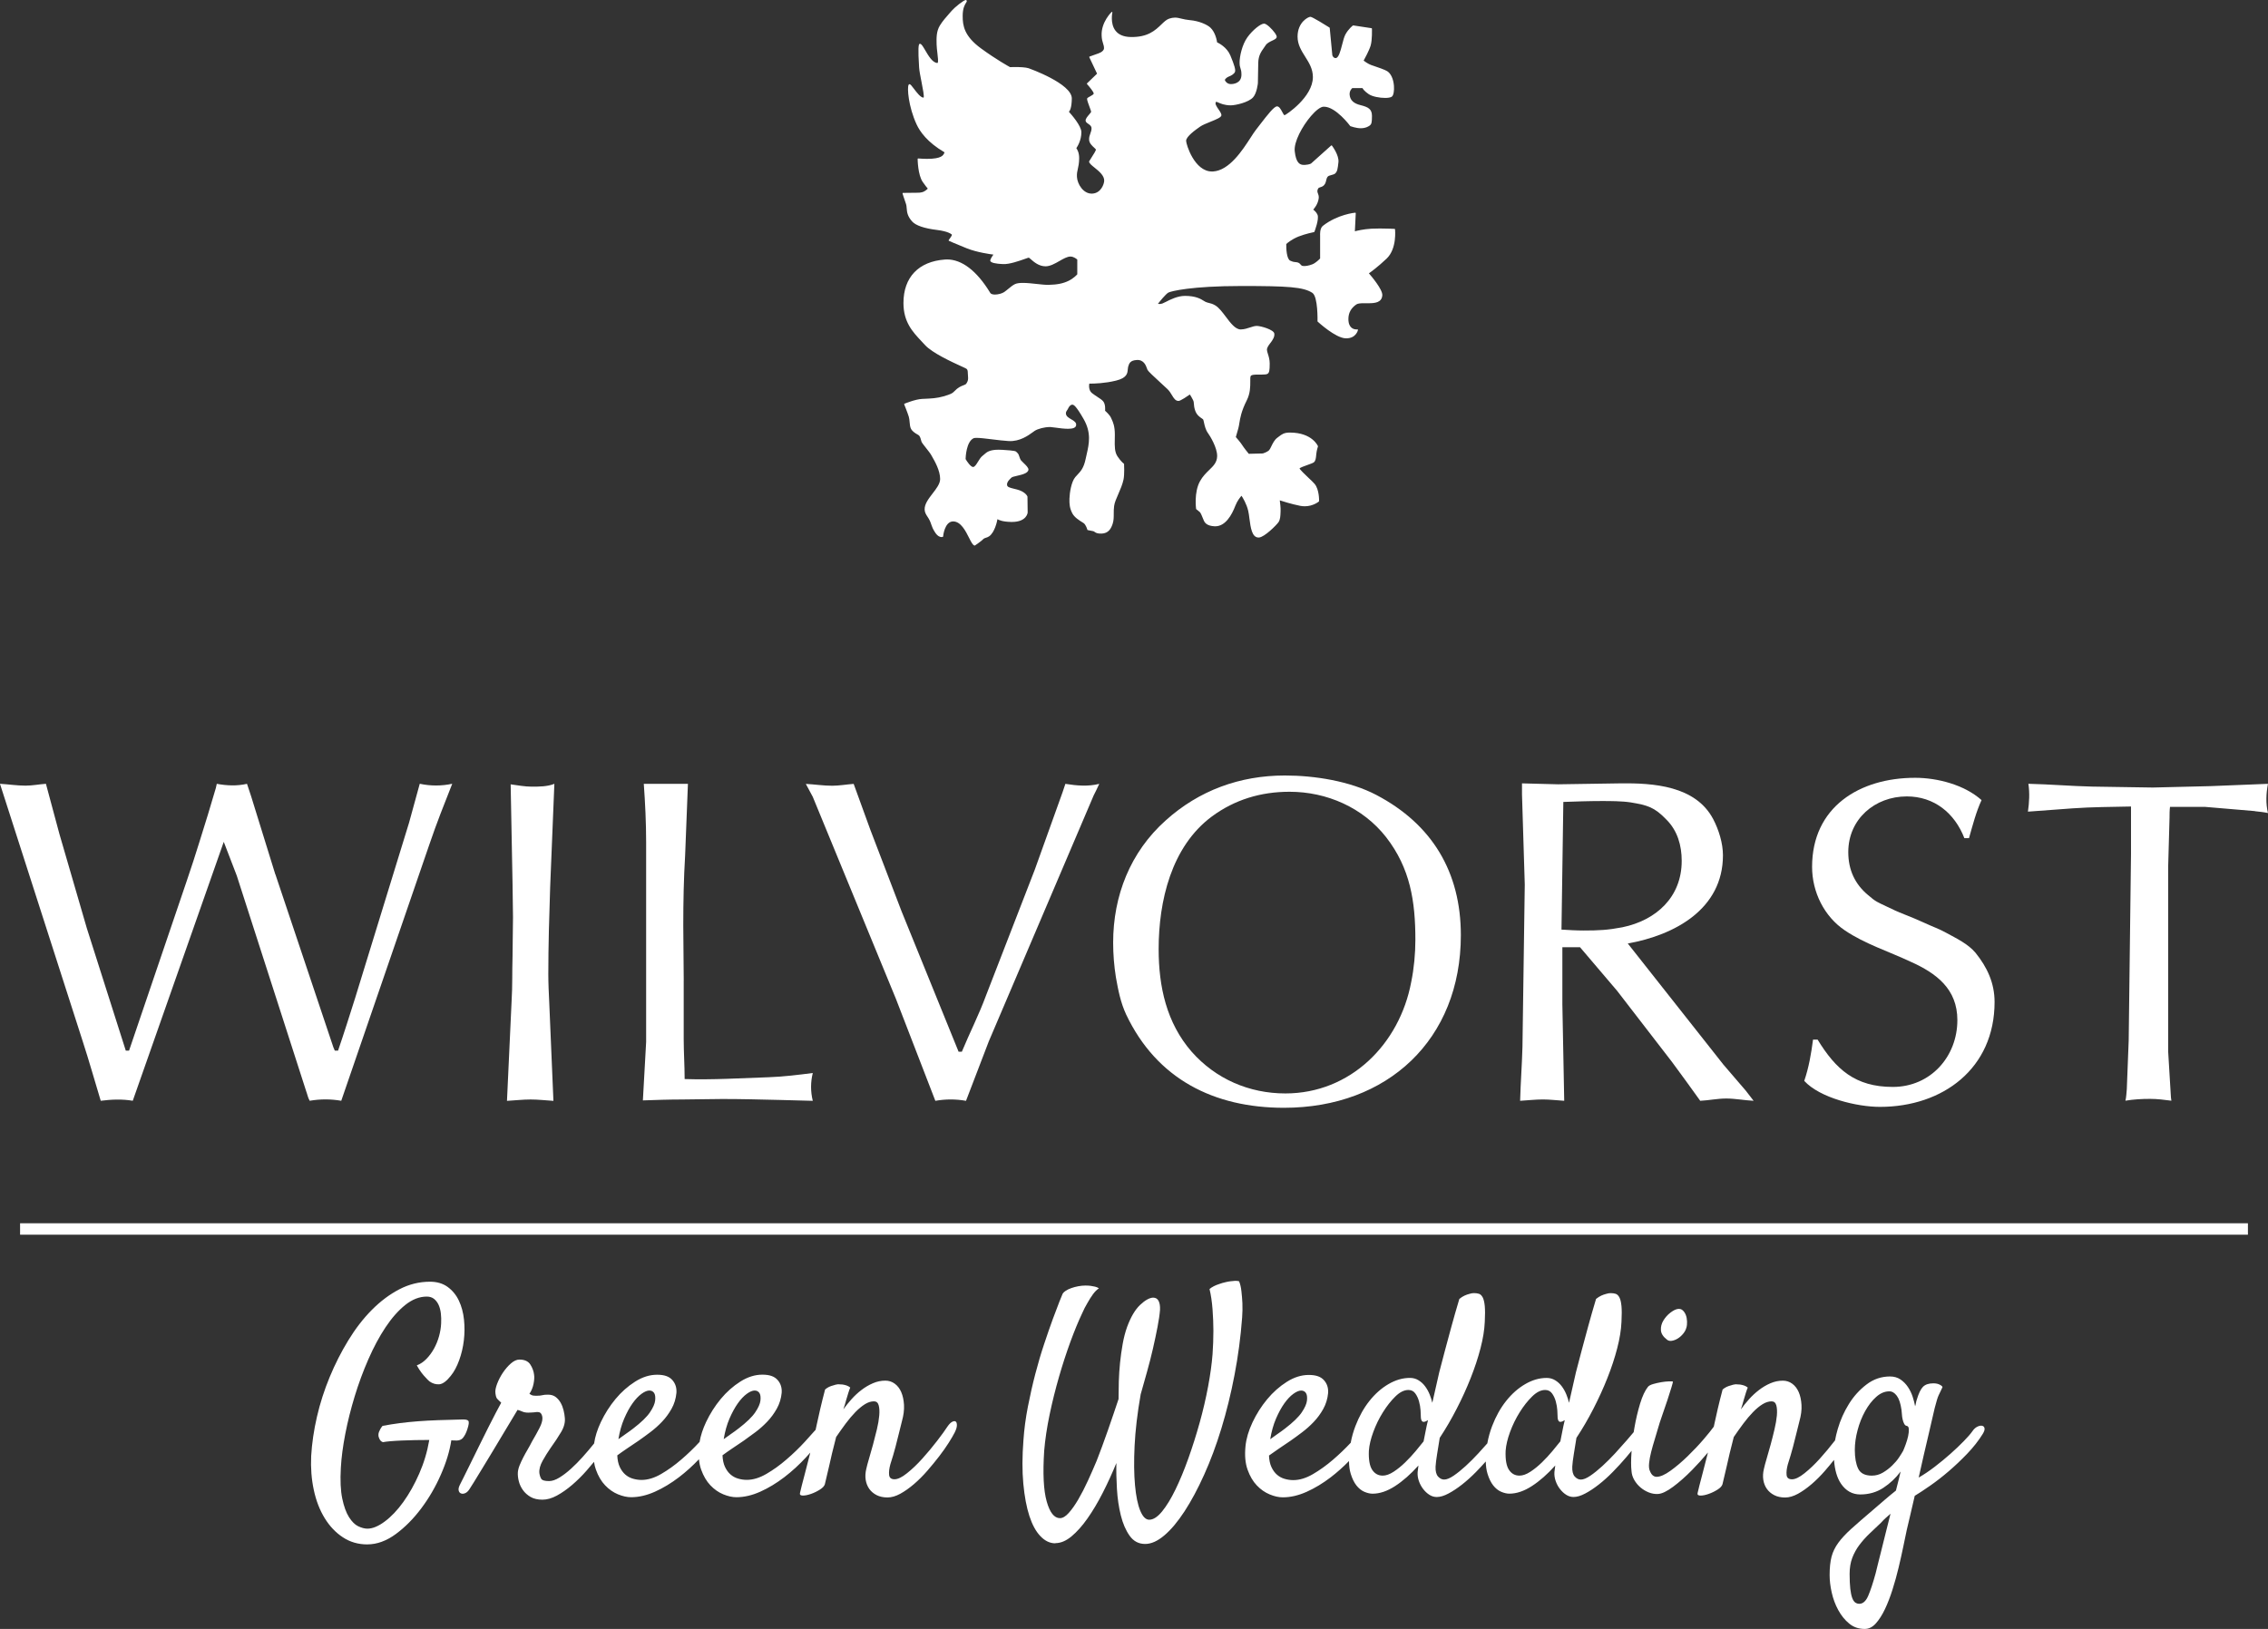 <?xml version="1.0" encoding="UTF-8"?>
<svg id="Ebene_2" data-name="Ebene 2" xmlns="http://www.w3.org/2000/svg" viewBox="0 0 696.85 500.59">
  <rect x="0" y="0" width="696.85" height="500.59" fill="#333333" stroke="none"/>
  <defs>
    <style>
      .cls-1 {
        fill: #fff;
      }
    </style>
  </defs>
  <g id="Ebene_1-2" data-name="Ebene 1">
    <g>
      <path class="cls-1" d="M84.59,268.7l-7.42-23.96c-.43-1.29-.86-2.57-1.28-3.86-3.14.71-6.14.57-9.28,0l-.29,1.29c-1.57,5.42-3.28,10.97-4.99,16.39-1.28,4.14-2.57,8.12-3.99,12.27l-17.69,52.05h-1l-11.98-37.65-8.42-28.96c-1.43-5.13-2.71-10.27-4.14-15.4-2.14.15-4.13.57-6.28.57-2.57,0-5.27-.42-7.84-.57l25.39,79.03c2,6.13,3.71,12.25,5.57,18.38,3.28-.41,6.56-.56,9.84,0l27.96-79.57,4,10.4,21.26,66.04c.43,1.14.57,2.14,1.14,3.13,3.28-.56,6.42-.56,9.7,0l27.11-78.87c2.13-6.28,4.56-12.42,6.99-18.55-3.28.71-6.7.71-9.98,0l-3.29,11.98-16.54,53.79c-1.71,5.41-3.42,10.83-5.27,16.24h-1l-.43-.99-17.83-53.2Z"/>
      <path class="cls-1" d="M170.31,240.89c-2.14.86-4.7.86-6.99.86-1.99,0-4.42-.43-6.42-.71l.58,30.52c0,3.43.14,6.85.14,10.27,0,3.99-.14,8.14-.14,12.13-.15,4.56,0,9.12-.29,13.69l-1.42,30.66c2.42-.13,4.85-.42,7.28-.42,2.28,0,4.7.28,6.99.42l-1.29-30.36c-.14-2.86-.28-5.72-.28-8.57,0-8.98.28-17.97.57-26.82l1.29-31.66Z"/>
      <path class="cls-1" d="M210.08,301.36c0-5.55-.14-11.27-.14-16.98,0-7.26.14-14.4.57-21.53l.86-21.96h-13.56c.43,5.99.72,11.98.72,17.97v61.34l-1,17.97c3.99-.14,7.98-.28,11.98-.28s8.27-.15,12.41-.15c5.85,0,11.7.15,17.55.29l10.26.27c-.7-2.85-.7-5.7,0-8.55-4.56.58-8.98,1.14-13.55,1.3-8.55.28-17.12.84-25.82.56,0-4.13-.29-8.27-.29-12.4v-17.84Z"/>
      <path class="cls-1" d="M287.39,338.3c3.14-.56,6.28-.56,9.42,0l6.99-18.25,32.23-75.6c.58-1.13,1.14-2.27,1.72-3.56-3.43.86-6.85.57-10.41,0l-.86,2.57-8.55,23.83-14.98,38.66c-2.14,5.84-5,11.41-7.42,17.26h-1l-17.55-43.22-9.56-24.97c-1.71-4.71-3.42-9.41-5.13-14.12-2.14.15-4.43.57-6.57.57-2.71,0-5.42-.42-8.13-.57l2.14,3.99,25.54,62.06,12.12,31.36Z"/>
      <path class="cls-1" d="M557.06,319.48c-.56,4.28-1.28,8.56-2.7,12.69,4.84,5.28,16.26,7.99,23.25,7.99,19.39,0,35.23-11.84,35.23-32.22,0-5.86-2.28-10.7-5.85-15.13-2.28-2.72-5.85-4.42-8.98-6.13-2.01-1.14-4.42-1.99-6.57-3-2.14-1-4.27-1.85-6.41-2.71-1.86-.71-3.71-1.58-5.43-2.42-2.72-1.3-3.28-1.43-5.57-3.43-4.13-3.41-6.14-7.84-6.14-13.26,0-10.13,8.15-17.11,17.98-17.11,8.42,0,14.7,5.12,17.69,12.83h1.42c1.14-3.99,2.15-7.99,3.86-11.7-5.28-4.71-13.56-6.85-20.41-6.85-17.1,0-31.66,8.98-31.66,27.38,0,7.72,3.72,15.27,10.12,19.55,6.14,4.13,13.41,6.42,20.11,9.57,7.99,3.56,14.41,8.41,14.41,17.96,0,11.27-8.28,20.54-19.83,20.54s-17.54-5.42-23.11-14.54h-1.43Z"/>
      <path class="cls-1" d="M692.85,249.3c1.42.15,2.71.28,3.99.56-.71-2.99-.57-5.98,0-8.98l-17.69.71-17.69.43-18.69-.29c-6.42-.15-12.98-.71-19.54-.86.43,2.85.27,5.7-.14,8.56l13.69-1.01c5.99-.43,11.85-.43,17.98-.57v14.54l-.71,57.34-.58,14.97c-.13,1.14-.13,2.44-.43,3.56,2.44-.41,5-.56,7.57-.56,2.29,0,4.42.29,6.56.56l-.14-.99-.85-14.11v-56.79l.42-15.12c0-.99,0-2.13.14-3.28h10.85l15.27,1.29Z"/>
      <path class="cls-1" d="M434.88,288.81c0,4.27-.43,8.85-1.28,12.98-3.58,19.11-18.7,34.24-38.66,34.24-11.12,0-21.4-4.43-28.81-12.83-7.71-8.86-10.13-19.98-10.13-31.53,0-14.69,3.85-31.51,16.4-40.79,6.99-5.14,14.99-7.56,23.82-7.56,11.42,0,22.54,4.84,29.68,13.97,7.41,9.56,8.98,19.69,8.98,31.53M394.79,238.32c-13.83,0-26.39,4.57-36.66,13.84-10.84,9.7-16.11,23.1-16.11,37.51,0,3.56.28,7.13.85,10.69.71,3.99,1.43,7.71,3.14,11.41,9.42,19.83,26.96,28.67,48.5,28.67,31.82,0,54.34-20.96,54.34-53.05,0-19.4-8.83-34.09-25.95-43.08-8.13-4.27-18.97-5.99-28.1-5.99"/>
      <path class="cls-1" d="M480.34,246.45c3.84-.14,7.84-.28,11.7-.28,2.7,0,6.27,0,8.99.42,5.14.86,7.28,1.43,10.98,5.29,3.43,3.41,4.7,7.99,4.7,12.68,0,11.14-7.84,18.27-18.25,20.41-4.43.85-7.28.99-11.84.99-2.29,0-4.58-.14-6.85-.28l.57-39.22ZM467.64,240.74v3.42l.85,27.67-.71,49.92c-.15,5.56-.57,10.99-.72,16.54,2.29-.13,4.71-.41,7-.41,2.14,0,4.41.28,6.55.41l-.57-29.66v-17.54h5.42l11.4,13.4,16.84,21.83c2.98,4,5.83,7.99,8.7,11.97,2.71-.13,5.27-.7,7.98-.7,2.85,0,5.57.57,8.42.7l-2.42-3.13-6.86-7.99-29.38-37.22c14.4-2.57,29.24-10.56,29.24-27.11,0-3.7-1.28-7.84-3-11.12-5.42-10.26-18.39-11.12-28.67-10.98l-18.97.29-11.13-.29Z"/>
      <path class="cls-1" d="M399.79,427.34c-.68,0-1.48.34-2.42,1.02-.93.68-1.85,1.65-2.76,2.93-.91,1.27-1.75,2.83-2.55,4.67-.79,1.84-1.39,3.95-1.78,6.33.68-.51,1.42-1.04,2.21-1.58.79-.54,1.58-1.11,2.38-1.73,2.43-1.87,4.13-3.51,5.09-4.93.96-1.42,1.5-2.63,1.61-3.65.11-1.07,0-1.86-.34-2.34-.34-.48-.82-.72-1.44-.72M437.4,442.96c.23-1.08.44-2.15.64-3.23.2-1.07.44-2.18.72-3.31-.11.06-.21.11-.3.17-.08.06-.18.11-.29.17-.62.29-1.05.27-1.28-.05-.23-.31-.34-.8-.34-1.48,0-.34-.03-.95-.08-1.83-.06-.88-.21-1.78-.47-2.72-.25-.93-.64-1.76-1.15-2.46-.51-.71-1.22-1.06-2.12-1.06-1.3,0-2.63.66-3.99,1.99-1.36,1.33-2.63,2.94-3.82,4.84-1.19,1.9-2.18,3.92-2.97,6.07-.79,2.15-1.24,4.08-1.36,5.78-.11,2.71.23,4.67,1.02,5.86.79,1.19,1.87,1.78,3.23,1.78,1.02,0,2.14-.4,3.35-1.19,1.22-.79,2.41-1.76,3.57-2.89,1.16-1.13,2.24-2.29,3.23-3.48.99-1.19,1.8-2.18,2.42-2.97M479.42,442.96c.23-1.08.44-2.15.64-3.23.2-1.07.44-2.18.72-3.31-.11.06-.21.11-.3.17-.09.06-.18.11-.3.17-.62.29-1.05.27-1.27-.05-.23-.31-.34-.8-.34-1.48,0-.34-.03-.95-.08-1.83-.06-.88-.21-1.78-.47-2.72-.25-.93-.64-1.76-1.15-2.46-.51-.71-1.22-1.06-2.12-1.06-1.3,0-2.63.66-3.99,1.99-1.36,1.33-2.63,2.94-3.82,4.84-1.19,1.9-2.18,3.92-2.97,6.07-.79,2.15-1.24,4.08-1.36,5.78-.11,2.71.23,4.67,1.02,5.86.79,1.19,1.87,1.78,3.23,1.78,1.02,0,2.14-.4,3.35-1.19,1.22-.79,2.4-1.76,3.57-2.89,1.16-1.13,2.23-2.29,3.22-3.48.99-1.19,1.8-2.18,2.42-2.97M575.18,453.48c1.19,0,2.3-.31,3.35-.93,1.05-.62,2-1.35,2.84-2.17.85-.82,1.56-1.65,2.12-2.5.57-.85.99-1.53,1.27-2.04.22-.51.5-1.19.8-2.04.31-.85.55-1.67.72-2.46.17-.79.24-1.5.21-2.12-.02-.62-.24-.96-.64-1.02-.34-.05-.6-.28-.8-.68-.2-.4-.36-.85-.47-1.36-.11-.51-.19-1.02-.21-1.53-.03-.51-.07-.96-.13-1.36-.28-1.98-.76-3.42-1.44-4.33-.68-.91-1.44-1.36-2.29-1.36-1.42,0-2.76.57-4.03,1.7-1.28,1.13-2.41,2.59-3.4,4.37-.99,1.78-1.77,3.74-2.33,5.86-.57,2.12-.85,4.15-.85,6.08,0,2.38.34,4.28,1.02,5.73.68,1.44,2.09,2.17,4.24,2.17M571.28,492.87c1.13,0,2.05-.84,2.76-2.51.71-1.67,1.46-3.94,2.25-6.83.17-.68.41-1.66.72-2.93.31-1.27.68-2.73,1.1-4.37.42-1.64.86-3.42,1.32-5.31.45-1.9.93-3.8,1.44-5.73-.45.4-.92.8-1.4,1.23-.48.42-.98.92-1.48,1.49-1.25,1.19-2.45,2.33-3.61,3.43-1.16,1.1-2.19,2.27-3.1,3.48-.91,1.22-1.63,2.54-2.17,3.95-.53,1.41-.81,3.06-.81,4.93s.08,3.39.21,4.58c.14,1.19.34,2.12.59,2.8.26.68.57,1.14.93,1.4.37.25.78.39,1.23.39M563.81,442.71c.2-1.12.48-2.31.85-3.57.79-2.71,1.92-5.26,3.4-7.64,1.47-2.38,3.28-4.39,5.44-6.03,2.15-1.64,4.55-2.46,7.21-2.46,1.24,0,2.32.31,3.23.93.91.62,1.67,1.4,2.29,2.33.62.93,1.1,1.92,1.44,2.97.34,1.05.59,2.03.76,2.93.11-.34.2-.7.26-1.07.06-.37.14-.69.25-.97.57-1.92,1.2-3.24,1.91-3.95.71-.71,1.77-1.06,3.18-1.06.79,0,1.46.14,1.99.43.53.28.81.54.81.76-.28.62-.51,1.1-.68,1.44-.17.34-.34.69-.51,1.06-.17.37-.34.84-.51,1.41-.17.57-.4,1.39-.68,2.46-.11.4-.32,1.31-.64,2.76-.31,1.44-.71,3.16-1.19,5.14-.48,1.98-.99,4.16-1.53,6.54-.54,2.38-1.06,4.7-1.57,6.96,1.58-.91,3.23-2.01,4.92-3.31,1.7-1.3,3.31-2.63,4.84-3.99,1.53-1.36,2.89-2.65,4.07-3.87,1.19-1.21,2.07-2.22,2.63-3.01.45-.68.96-1.16,1.53-1.44.57-.28,1.06-.39,1.48-.3.42.08.68.34.76.77.09.42-.1,1.01-.55,1.74-1.3,2.1-2.89,4.11-4.76,6.07-1.87,1.95-3.78,3.76-5.73,5.43-1.95,1.67-3.85,3.14-5.69,4.42-1.84,1.28-3.41,2.31-4.71,3.1-.57,2.55-1.05,4.61-1.44,6.2-.4,1.58-.74,3.03-1.02,4.33-.28,1.36-.64,3.06-1.06,5.09-.42,2.04-.9,4.19-1.44,6.45-.54,2.26-1.16,4.51-1.87,6.74-.71,2.24-1.48,4.24-2.33,6.03-.85,1.78-1.78,3.24-2.8,4.38-1.02,1.13-2.15,1.69-3.4,1.69-1.87,0-3.47-.55-4.79-1.66-1.34-1.1-2.45-2.49-3.36-4.16-.91-1.67-1.57-3.46-2-5.38-.43-1.92-.64-3.71-.64-5.35,0-2.26.2-4.15.59-5.65.4-1.5,1.09-2.92,2.08-4.28.99-1.36,2.34-2.8,4.03-4.33,1.7-1.53,3.88-3.42,6.54-5.69,1.3-1.13,2.55-2.21,3.74-3.22,1.19-1.02,2.32-1.95,3.39-2.8.28-1.13.55-2.2.81-3.19.25-.99.47-1.88.64-2.67-1.47,1.98-3.24,3.65-5.31,5.01-2.07,1.36-4.43,2.04-7.09,2.04-2.43,0-4.4-1.09-5.9-3.27-1.22-1.77-1.94-4.22-2.17-7.35-.88,1.11-1.81,2.23-2.79,3.36-1.3,1.5-2.66,2.86-4.08,4.08-1.41,1.21-2.82,2.21-4.2,2.97-1.4.76-2.71,1.15-3.95,1.15s-2.42-.24-3.35-.73c-.94-.48-1.68-1.11-2.25-1.91-.57-.79-.93-1.72-1.1-2.76-.17-1.05-.11-2.16.17-3.35.17-.79.45-1.86.85-3.19.4-1.33.8-2.77,1.23-4.33.42-1.56.82-3.11,1.18-4.67.37-1.56.61-2.97.73-4.24.11-1.27.06-2.32-.17-3.14-.23-.82-.71-1.23-1.44-1.23-.91,0-1.84.29-2.8.89-.96.59-1.94,1.41-2.93,2.43-.99,1.02-1.98,2.19-2.97,3.52-.99,1.33-1.97,2.71-2.93,4.12-.51,1.92-.93,3.6-1.27,5.05-.34,1.44-.64,2.74-.89,3.9-.25,1.16-.49,2.18-.72,3.06-.23.88-.42,1.72-.59,2.51-.17.57-.68,1.11-1.53,1.65-.85.54-1.76.98-2.72,1.32-.96.34-1.8.51-2.51.51s-1-.26-.89-.76c.06-.34.24-1.1.55-2.29.31-1.19.68-2.59,1.1-4.21.43-1.61.86-3.32,1.32-5.13.07-.29.14-.58.21-.86-1.54,1.86-3.17,3.66-4.88,5.4-1.98,2.01-3.92,3.73-5.82,5.14-1.9,1.41-3.44,2.15-4.63,2.21-.96.06-1.91-.1-2.84-.47-.93-.37-1.78-.88-2.55-1.53-.76-.65-1.4-1.41-1.91-2.29-.51-.88-.79-1.79-.85-2.75-.17-1.42-.17-3.36,0-5.82,0-.14.02-.27.03-.41-.53.65-1.07,1.31-1.64,1.98-1.3,1.53-2.68,3.03-4.12,4.5-1.44,1.47-2.88,2.77-4.33,3.9-1.44,1.13-2.83,2.05-4.16,2.75-1.33.71-2.53,1.07-3.61,1.07-.79,0-1.54-.23-2.25-.68-.71-.45-1.34-1.05-1.91-1.78-.57-.73-1.01-1.55-1.32-2.46-.31-.91-.44-1.81-.38-2.72.06-.4.14-1.07.26-2.04-2.38,2.66-4.77,4.76-7.18,6.32-2.4,1.56-4.71,2.34-6.92,2.34-.79,0-1.64-.2-2.55-.59-.91-.4-1.71-1.05-2.42-1.95-.71-.91-1.29-2.09-1.74-3.56-.33-1.09-.52-2.35-.54-3.79-.96,1.08-1.95,2.15-2.98,3.2-1.44,1.47-2.89,2.77-4.33,3.9-1.44,1.13-2.83,2.05-4.16,2.75-1.33.71-2.53,1.07-3.61,1.07-.79,0-1.54-.23-2.25-.68-.71-.45-1.34-1.05-1.91-1.78-.56-.73-1-1.55-1.32-2.46-.31-.91-.44-1.81-.38-2.72.06-.4.14-1.07.25-2.04-2.38,2.66-4.77,4.76-7.17,6.32-2.41,1.56-4.71,2.34-6.92,2.34-.79,0-1.64-.2-2.55-.59-.91-.4-1.71-1.05-2.42-1.95-.71-.91-1.29-2.09-1.74-3.56-.35-1.13-.53-2.44-.54-3.93-1.79,1.83-3.66,3.49-5.61,4.99-2.41,1.84-4.87,3.33-7.39,4.46-2.52,1.13-4.97,1.7-7.34,1.7-1.24,0-2.59-.3-4.03-.9-1.44-.59-2.76-1.51-3.95-2.76-1.19-1.24-2.14-2.86-2.84-4.84-.71-1.98-.92-4.39-.64-7.21.23-2.32.95-4.78,2.16-7.35,1.22-2.57,2.72-4.94,4.5-7.08,1.78-2.15,3.79-3.93,6.03-5.35,2.24-1.42,4.49-2.12,6.75-2.12s3.71.54,4.67,1.61c.96,1.08,1.39,2.41,1.27,3.99-.17,1.76-.67,3.37-1.48,4.84-.82,1.47-1.8,2.8-2.93,3.99-1.13,1.19-2.34,2.26-3.61,3.22-1.27.96-2.47,1.84-3.61,2.63-1.24.85-2.43,1.65-3.56,2.41-1.13.76-2.12,1.46-2.97,2.08.06,1.42.31,2.6.76,3.56.45.96,1.02,1.74,1.7,2.33.68.59,1.46,1.02,2.33,1.27.88.26,1.77.39,2.67.39,1.93,0,3.93-.61,6.03-1.83,2.09-1.22,4.15-2.69,6.16-4.42,1.95-1.68,3.77-3.42,5.46-5.23.33-1.78.82-3.5,1.46-5.17,1.13-2.94,2.56-5.51,4.29-7.68,1.73-2.18,3.68-3.91,5.86-5.18,2.18-1.27,4.37-1.9,6.58-1.9.96,0,1.84.23,2.63.72.79.48,1.47,1.1,2.04,1.87.57.76,1.03,1.6,1.4,2.51.37.91.64,1.76.81,2.55.39-1.64.76-3.26,1.1-4.84.34-1.58.68-3.08,1.02-4.5.56-2.09,1.16-4.36,1.78-6.79.57-2.09,1.22-4.5,1.95-7.22.74-2.72,1.56-5.58,2.46-8.58.57-.45,1.1-.79,1.61-1.02.51-.23.99-.4,1.44-.51.51-.17.99-.25,1.44-.25.57,0,1.08.07,1.53.21.45.14.83.51,1.15,1.1.31.59.52,1.49.64,2.68.11,1.19.11,2.8,0,4.84-.11,2.49-.55,5.21-1.32,8.15-.76,2.94-1.77,5.98-3.01,9.12-1.24,3.14-2.67,6.28-4.29,9.42-1.61,3.14-3.35,6.13-5.22,8.96-.28,1.76-.55,3.42-.81,5.01-.26,1.59-.41,2.86-.47,3.82-.06,1.41.2,2.43.76,3.06.57.62,1.19.93,1.87.93.79,0,1.77-.4,2.93-1.19,1.16-.79,2.39-1.78,3.69-2.97,1.3-1.19,2.6-2.49,3.9-3.9.97-1.06,1.89-2.08,2.75-3.06.33-1.84.83-3.62,1.49-5.35,1.13-2.94,2.56-5.51,4.29-7.68,1.73-2.18,3.68-3.91,5.86-5.18,2.18-1.27,4.37-1.9,6.58-1.9.96,0,1.84.23,2.63.72.79.48,1.47,1.1,2.04,1.87.57.76,1.03,1.6,1.4,2.51.37.91.64,1.76.81,2.55.4-1.64.76-3.26,1.1-4.84.34-1.58.68-3.08,1.02-4.5.57-2.09,1.16-4.36,1.78-6.79.56-2.09,1.22-4.5,1.95-7.22.74-2.72,1.56-5.58,2.46-8.58.57-.45,1.1-.79,1.61-1.02.51-.23.99-.4,1.44-.51.51-.17.99-.25,1.44-.25.57,0,1.08.07,1.53.21.45.14.83.51,1.15,1.1.32.59.52,1.49.64,2.68.11,1.19.11,2.8,0,4.84-.11,2.49-.55,5.21-1.32,8.15-.76,2.94-1.76,5.98-3.01,9.12-1.24,3.14-2.68,6.28-4.29,9.42-1.61,3.14-3.35,6.13-5.22,8.96-.28,1.76-.56,3.42-.81,5.01-.26,1.59-.41,2.86-.47,3.82-.06,1.41.2,2.43.76,3.06.57.62,1.19.93,1.87.93.79,0,1.77-.4,2.93-1.19,1.16-.79,2.39-1.78,3.69-2.97,1.3-1.19,2.6-2.49,3.91-3.9,1.3-1.42,2.5-2.77,3.61-4.04.78-.9,1.49-1.73,2.1-2.47.08-.47.15-.95.24-1.43.45-2.58,1.03-5.02,1.73-7.34.71-2.32,1.52-4.05,2.43-5.18.28-.34.82-.62,1.61-.85.79-.23,1.61-.41,2.46-.56.85-.14,1.63-.23,2.34-.25.7-.03,1.11,0,1.23.05.06.06-.09.65-.43,1.78-.34,1.13-.76,2.46-1.27,3.99-.51,1.53-1.05,3.09-1.61,4.71-.57,1.61-.99,2.93-1.27,3.95-.28,1.02-.62,2.16-1.02,3.43-.4,1.27-.75,2.52-1.06,3.74-.32,1.22-.53,2.37-.64,3.44-.11,1.07-.03,1.9.25,2.46.28.68.59,1.14.94,1.39.34.26.71.39,1.1.39,1.13,0,2.56-.62,4.29-1.87,1.72-1.24,3.48-2.73,5.26-4.46,1.78-1.73,3.44-3.48,4.97-5.27,1.32-1.54,2.34-2.81,3.07-3.82.05-.23.1-.47.15-.72.28-1.36.64-2.94,1.06-4.75.42-1.81.92-3.79,1.49-5.94.4-.34.81-.61,1.23-.81.42-.19.86-.35,1.32-.46.45-.17.93-.28,1.44-.34.45,0,.91.03,1.36.08.4.06.8.15,1.23.29.42.14.81.36,1.15.64-.17.4-.37.94-.59,1.65-.23.71-.45,1.46-.68,2.25-.23.91-.51,1.84-.85,2.8.74-1.02,1.57-2.06,2.5-3.1.93-1.05,1.96-1.99,3.06-2.84,1.11-.85,2.28-1.55,3.52-2.08,1.25-.54,2.52-.8,3.82-.8,1.07,0,2.04.31,2.89.94.85.62,1.51,1.48,1.99,2.58.48,1.1.76,2.43.85,3.95.09,1.53-.13,3.2-.64,5.01l-.93,3.74c-.28,1.19-.64,2.58-1.06,4.2-.43,1.61-.95,3.39-1.57,5.31-.34,1.24-.47,2.32-.38,3.22.08.91.64,1.36,1.66,1.36s2.31-.62,3.86-1.87c1.56-1.24,3.13-2.74,4.72-4.5,1.58-1.75,3.08-3.56,4.5-5.4.03-.04.06-.08.09-.11"/>
      <path class="cls-1" d="M199.52,427.33c-.68,0-1.48.34-2.42,1.02-.93.68-1.85,1.65-2.76,2.93-.91,1.27-1.75,2.83-2.55,4.67-.79,1.84-1.39,3.95-1.78,6.33.68-.51,1.42-1.04,2.21-1.58.79-.54,1.58-1.11,2.38-1.73,2.43-1.87,4.13-3.51,5.09-4.93.96-1.42,1.5-2.63,1.61-3.65.11-1.07,0-1.86-.34-2.34-.34-.48-.82-.72-1.44-.72M231.87,427.33c-.68,0-1.49.34-2.42,1.02-.93.68-1.85,1.65-2.76,2.93-.9,1.27-1.75,2.83-2.55,4.67-.79,1.84-1.39,3.95-1.78,6.33.68-.51,1.42-1.04,2.21-1.58.79-.54,1.58-1.11,2.38-1.73,2.43-1.87,4.13-3.51,5.09-4.93.96-1.42,1.5-2.63,1.61-3.65.11-1.07,0-1.86-.34-2.34-.34-.48-.82-.72-1.44-.72M250.57,439.54c.13-.59.26-1.21.4-1.84.28-1.36.64-2.94,1.06-4.75.42-1.81.92-3.79,1.48-5.94.4-.34.81-.61,1.23-.81.43-.19.86-.35,1.32-.46.45-.17.93-.28,1.44-.34.45,0,.91.03,1.36.08.4.06.81.15,1.23.29.42.14.81.36,1.15.64-.17.4-.37.94-.59,1.65-.23.71-.45,1.46-.68,2.25-.23.9-.51,1.84-.85,2.8.74-1.02,1.57-2.06,2.5-3.1.93-1.05,1.95-1.99,3.06-2.84,1.11-.85,2.28-1.55,3.53-2.08,1.24-.54,2.52-.8,3.82-.8,1.07,0,2.04.31,2.89.94.85.62,1.51,1.48,1.99,2.58.48,1.1.76,2.43.85,3.95.08,1.53-.13,3.2-.64,5.01l-.93,3.74c-.28,1.19-.64,2.58-1.06,4.2-.42,1.61-.95,3.39-1.57,5.31-.34,1.24-.47,2.32-.38,3.22.09.91.64,1.36,1.66,1.36s2.31-.62,3.86-1.87c1.56-1.24,3.13-2.74,4.71-4.5,1.58-1.75,3.08-3.56,4.5-5.4,1.42-1.84,2.49-3.32,3.22-4.45.51-.74.99-1.21,1.44-1.44.45-.23.81-.26,1.06-.09.25.17.38.55.38,1.14s-.23,1.35-.68,2.25c-.4.79-1.01,1.84-1.83,3.14-.82,1.3-1.8,2.69-2.93,4.16-1.13,1.47-2.35,2.95-3.65,4.45-1.3,1.5-2.66,2.86-4.08,4.08-1.41,1.21-2.82,2.21-4.2,2.97-1.39.76-2.7,1.15-3.95,1.15s-2.42-.24-3.35-.72c-.93-.48-1.68-1.11-2.25-1.91-.56-.79-.93-1.72-1.1-2.76-.17-1.05-.11-2.16.17-3.35.17-.79.45-1.86.85-3.19.4-1.33.8-2.77,1.23-4.33.42-1.56.82-3.11,1.19-4.67.37-1.56.61-2.97.72-4.24.11-1.27.06-2.32-.17-3.14-.22-.82-.71-1.23-1.44-1.23-.91,0-1.84.29-2.8.89-.96.6-1.94,1.41-2.93,2.43-.99,1.02-1.98,2.19-2.97,3.52-.99,1.33-1.96,2.71-2.93,4.12-.51,1.92-.93,3.6-1.27,5.05-.34,1.44-.64,2.74-.89,3.9-.26,1.16-.49,2.18-.72,3.06-.23.88-.43,1.72-.59,2.51-.17.57-.68,1.11-1.53,1.65-.85.54-1.75.98-2.72,1.32-.96.34-1.8.51-2.51.51s-1-.25-.89-.76c.06-.34.24-1.1.55-2.29.31-1.19.68-2.6,1.1-4.21.42-1.61.86-3.32,1.32-5.13.07-.27.14-.54.2-.81-.37.43-.75.85-1.14,1.27-2.15,2.35-4.43,4.44-6.83,6.28-2.41,1.84-4.87,3.33-7.39,4.46-2.52,1.13-4.97,1.7-7.34,1.7-1.24,0-2.59-.3-4.03-.89-1.44-.59-2.76-1.51-3.95-2.76-1.19-1.24-2.14-2.86-2.85-4.84-.34-.96-.57-2.02-.68-3.18-1.94,2.04-3.97,3.87-6.11,5.51-2.41,1.84-4.87,3.33-7.39,4.46-2.52,1.13-4.97,1.7-7.34,1.7-1.24,0-2.59-.3-4.03-.89-1.44-.59-2.76-1.51-3.95-2.76-1.19-1.24-2.14-2.86-2.84-4.84-.26-.73-.46-1.53-.58-2.38-.71.88-1.47,1.77-2.26,2.67-1.41,1.61-2.9,3.08-4.46,4.42-1.56,1.33-3.11,2.42-4.67,3.27-1.56.85-3.04,1.27-4.46,1.27s-2.69-.28-3.65-.85c-.96-.57-1.74-1.26-2.33-2.09-.59-.82-1.02-1.72-1.27-2.71-.26-.99-.35-1.91-.3-2.76.06-.68.24-1.41.55-2.17.31-.76.68-1.56,1.1-2.38.42-.82.88-1.64,1.36-2.46.48-.82.92-1.62,1.32-2.42.96-1.64,1.74-3.05,2.33-4.21.59-1.16.89-2.13.89-2.93,0-.51-.11-.96-.34-1.36-.23-.4-.59-.59-1.1-.59-.34,0-.58,0-.72.04-.14.03-.28.05-.43.05s-.34.01-.59.04c-.25.03-.64.05-1.15.05-.74,0-1.36-.11-1.87-.34-.51-.23-.99-.4-1.44-.51-.23.4-.73,1.24-1.53,2.55-.79,1.3-1.71,2.83-2.76,4.59-1.05,1.75-2.15,3.59-3.31,5.52-1.16,1.92-2.25,3.72-3.27,5.39-1.02,1.67-1.88,3.08-2.59,4.24-.71,1.16-1.15,1.86-1.32,2.08-.4.62-.83,1.03-1.32,1.23-.48.2-.91.23-1.27.08-.37-.14-.61-.43-.72-.89-.11-.45,0-1.02.34-1.7.17-.34.55-1.1,1.15-2.29.59-1.19,1.3-2.62,2.12-4.29.82-1.67,1.71-3.48,2.67-5.43.96-1.95,1.88-3.8,2.76-5.56.88-1.75,1.69-3.33,2.42-4.72.74-1.39,1.27-2.39,1.61-3.01-.62-.57-1.05-.98-1.27-1.24-.23-.26-.4-.8-.51-1.65-.11-.74.06-1.7.51-2.89.45-1.19,1.05-2.34,1.78-3.44.74-1.1,1.56-2.05,2.46-2.84.91-.79,1.78-1.19,2.63-1.19,1.58,0,2.7.51,3.35,1.53.65,1.02,1.03,2.07,1.15,3.14.11.73.06,1.67-.17,2.8-.23,1.13-.65,2.15-1.27,3.06.17.11.4.24.68.38.28.14.73.21,1.36.21.91,0,1.54-.06,1.91-.17.37-.11.95-.17,1.74-.17.96,0,1.75.23,2.38.71.62.48,1.13,1.08,1.53,1.78.4.71.69,1.47.89,2.29.2.82.33,1.57.38,2.25.17,1.42-.2,2.89-1.1,4.42-.91,1.53-2.01,3.2-3.31,5.01-.79,1.13-1.58,2.4-2.38,3.82-.79,1.42-1.13,2.69-1.02,3.82.11.73.31,1.33.59,1.78.28.45,1.08.68,2.38.68.96,0,2.02-.36,3.18-1.07,1.16-.71,2.35-1.61,3.57-2.72,1.22-1.1,2.42-2.32,3.61-3.65,1.19-1.33,2.29-2.63,3.31-3.9.06-.08.12-.15.18-.22.3-2.09.99-4.28,2.07-6.57,1.22-2.57,2.72-4.93,4.5-7.08,1.78-2.15,3.79-3.93,6.03-5.35,2.24-1.42,4.48-2.12,6.75-2.12s3.71.54,4.67,1.61c.96,1.08,1.39,2.41,1.27,3.99-.17,1.75-.66,3.37-1.48,4.84-.82,1.47-1.8,2.8-2.93,3.99-1.13,1.19-2.33,2.26-3.61,3.22-1.27.96-2.48,1.84-3.61,2.63-1.24.85-2.43,1.65-3.57,2.41-1.13.76-2.12,1.46-2.97,2.09.06,1.41.31,2.6.76,3.56.45.96,1.02,1.74,1.7,2.33.68.59,1.46,1.02,2.33,1.27.88.26,1.77.39,2.67.39,1.92,0,3.93-.61,6.03-1.83s4.15-2.69,6.16-4.42c2.01-1.72,3.88-3.52,5.6-5.39.01-.01.03-.03.04-.04.33-1.95,1-3.99,2-6.12,1.22-2.57,2.72-4.93,4.5-7.08,1.78-2.15,3.79-3.93,6.03-5.35,2.24-1.42,4.49-2.12,6.75-2.12s3.71.54,4.67,1.61c.96,1.08,1.39,2.41,1.27,3.99-.17,1.75-.67,3.37-1.49,4.84-.82,1.47-1.8,2.8-2.93,3.99-1.13,1.19-2.33,2.26-3.61,3.22-1.28.96-2.48,1.84-3.61,2.63-1.24.85-2.43,1.65-3.57,2.41-1.13.76-2.12,1.46-2.97,2.09.06,1.41.31,2.6.76,3.56.45.96,1.02,1.74,1.7,2.33.68.59,1.46,1.02,2.33,1.27.88.26,1.77.39,2.67.39,1.92,0,3.93-.61,6.03-1.83s4.15-2.69,6.15-4.42c2.01-1.72,3.88-3.52,5.6-5.39,1.26-1.36,2.35-2.58,3.3-3.67"/>
      <path class="cls-1" d="M112.84,474.62c-2.77,0-5.27-.72-7.47-2.17-2.21-1.44-4.07-3.4-5.6-5.89-1.53-2.49-2.65-5.38-3.35-8.66-.71-3.28-.98-6.77-.81-10.44.23-3.91.82-7.94,1.78-12.1.96-4.16,2.27-8.21,3.91-12.18,1.64-3.96,3.55-7.73,5.73-11.29,2.18-3.57,4.58-6.68,7.22-9.34s5.45-4.77,8.45-6.33c3-1.56,6.14-2.33,9.42-2.33,2.15,0,3.96.54,5.43,1.61,1.47,1.08,2.62,2.47,3.44,4.2.82,1.73,1.34,3.67,1.57,5.82.23,2.15.21,4.28-.04,6.4-.25,2.12-.73,4.16-1.44,6.11-.71,1.95-1.57,3.56-2.59,4.8-1.3,1.64-2.47,2.5-3.52,2.58-1.05.08-2.05-.21-3.01-.89-.4-.34-.79-.73-1.19-1.19-.4-.4-.82-.9-1.27-1.49-.45-.59-.93-1.34-1.44-2.24,1.07-.4,2.07-1.07,2.97-2,.91-.93,1.68-1.99,2.34-3.18.65-1.19,1.16-2.45,1.53-3.78.37-1.33.58-2.64.64-3.94.06-1.02.03-2.03-.08-3.02-.11-.99-.34-1.87-.68-2.63-.34-.76-.81-1.39-1.4-1.87-.6-.48-1.35-.72-2.25-.72-2.26,0-4.47.86-6.62,2.58-2.15,1.73-4.17,4.02-6.07,6.88-1.9,2.86-3.65,6.13-5.26,9.81-1.61,3.68-3.01,7.47-4.2,11.38-1.19,3.9-2.15,7.75-2.89,11.55-.73,3.79-1.19,7.25-1.36,10.36-.23,3.91-.08,7.08.43,9.51.51,2.43,1.2,4.34,2.08,5.72.88,1.39,1.83,2.32,2.84,2.8,1.02.48,1.95.73,2.8.73,1.58,0,3.37-.73,5.35-2.21,1.98-1.47,3.88-3.47,5.69-5.99,1.81-2.52,3.44-5.41,4.88-8.7,1.44-3.28,2.48-6.73,3.1-10.36-1.42,0-2.84,0-4.29.04-1.44.03-2.82.08-4.12.13-1.3.06-2.46.12-3.48.21-1.02.09-1.81.19-2.38.3-.4-.17-.67-.37-.81-.59-.14-.22-.27-.48-.38-.77-.11-.23-.17-.51-.17-.85s.06-.65.17-.93c.11-.28.25-.58.42-.9.17-.31.4-.63.68-.97,1.81-.34,3.59-.62,5.35-.85,1.75-.22,3.58-.42,5.48-.56,1.9-.14,3.93-.26,6.11-.34,2.18-.08,4.63-.15,7.34-.21,1.13-.06,1.83.08,2.08.42.25.34.15,1.19-.3,2.55-.34,1.08-.78,1.95-1.32,2.63-.54.68-1.43.96-2.68.85-.4,0-.71-.03-.93-.08-.51,3.34-1.58,6.88-3.23,10.61-1.64,3.74-3.65,7.19-6.03,10.36-2.38,3.17-4.99,5.8-7.85,7.9-2.86,2.09-5.76,3.14-8.7,3.14"/>
      <rect class="cls-1" x="6.17" y="375.93" width="684.51" height="3.51"/>
      <path class="cls-1" d="M324.23,474.28c-1.64,0-3.16-.73-4.54-2.17-1.39-1.44-2.52-3.51-3.4-6.2-.88-2.69-1.5-6-1.87-9.93-.37-3.93-.35-8.41.04-13.45.23-3.34.68-6.75,1.36-10.23.68-3.48,1.44-6.85,2.29-10.1.85-3.25,1.75-6.32,2.72-9.2.96-2.89,1.85-5.46,2.67-7.69.82-2.24,1.5-4.03,2.04-5.39.54-1.36.86-2.15.98-2.38.17-.28.49-.58.98-.9.48-.31,1.05-.58,1.7-.8.65-.23,1.36-.42,2.12-.56.76-.14,1.49-.21,2.17-.21.57,0,1.1.03,1.61.09.45.06.91.14,1.36.25.45.11.85.28,1.19.51-.62.4-1.23,1-1.83,1.82-.59.82-1.15,1.69-1.65,2.6-.62,1.02-1.19,2.12-1.7,3.31-1.13,2.38-2.32,5.26-3.57,8.66-1.24,3.4-2.42,7-3.52,10.82-1.1,3.82-2.07,7.7-2.89,11.63-.82,3.93-1.37,7.63-1.66,11.08-.45,6.96-.2,12.15.77,15.57.96,3.42,2.32,5.14,4.07,5.14.85,0,1.76-.54,2.72-1.62.96-1.07,1.94-2.46,2.93-4.16.99-1.7,1.97-3.59,2.93-5.69.96-2.09,1.87-4.16,2.72-6.2.51-1.3,1.06-2.76,1.66-4.38.59-1.61,1.19-3.26,1.78-4.96.59-1.7,1.18-3.39,1.74-5.06.57-1.67,1.08-3.18,1.53-4.54,0-1.7.03-3.5.08-5.4.06-1.9.18-3.82.38-5.77.2-1.95.47-3.88.81-5.77.34-1.9.79-3.63,1.36-5.22,1.13-3.06,2.46-5.31,3.99-6.76,1.53-1.44,2.86-2.19,3.99-2.24.79,0,1.36.34,1.7,1.02s.48,1.58.43,2.72c-.11,1.47-.37,3.24-.77,5.3-.4,2.07-.86,4.27-1.4,6.62-.54,2.35-1.15,4.73-1.82,7.13-.68,2.4-1.33,4.72-1.95,6.92-1.02,5.83-1.64,11.1-1.87,15.83-.23,4.73-.18,8.77.13,12.14.31,3.37.85,5.97,1.61,7.81.77,1.84,1.68,2.76,2.76,2.76,1.24,0,2.56-.85,3.95-2.55,1.39-1.7,2.76-3.95,4.12-6.75,1.36-2.8,2.67-5.98,3.95-9.55,1.27-3.57,2.43-7.23,3.48-11,1.05-3.77,1.91-7.47,2.59-11.12.68-3.65,1.13-6.94,1.36-9.89.17-2.43.26-4.84.26-7.22,0-2.04-.09-4.22-.26-6.54-.17-2.32-.48-4.42-.93-6.28.74-.62,1.73-1.13,2.97-1.53.62-.23,1.3-.43,2.04-.59.45-.11.93-.2,1.44-.26.45-.05.91-.1,1.36-.13.45-.03.88.02,1.27.13.34.79.58,1.81.72,3.06.14,1.24.24,2.46.3,3.65.06,1.42.03,2.89-.08,4.42-.45,6-1.23,11.88-2.34,17.66-1.1,5.77-2.45,11.24-4.03,16.42-1.58,5.18-3.35,9.93-5.31,14.26-1.95,4.33-3.96,8.08-6.03,11.25-2.07,3.17-4.13,5.63-6.2,7.38-2.07,1.76-4.03,2.63-5.9,2.63-1.98,0-3.56-.84-4.75-2.51-1.19-1.67-2.09-3.76-2.72-6.28-.62-2.52-1.02-5.22-1.19-8.1-.17-2.89-.23-5.55-.17-7.98-1.3,3.17-2.7,6.23-4.2,9.17-1.5,2.94-3.06,5.56-4.67,7.85-1.61,2.29-3.25,4.13-4.92,5.52-1.67,1.39-3.32,2.08-4.97,2.08"/>
      <path class="cls-1" d="M518.13,408.06c-.17.62-.49,1.23-.98,1.82-.48.59-1.02,1.07-1.61,1.44-.59.37-1.2.61-1.82.72-.62.11-1.13,0-1.53-.34-1.19-.91-1.81-1.89-1.87-2.93-.06-1.05.2-2.04.77-2.97.57-.93,1.27-1.73,2.12-2.38.85-.65,1.58-1.03,2.21-1.14.62-.11,1.15,0,1.57.38.42.37.75.85.98,1.44.23.59.35,1.27.38,2,.03.74-.04,1.39-.21,1.95"/>
      <path class="cls-1" d="M299.48,167.66s-.02,0-.03,0c-.57-.11-1.05-1.08-1.72-2.41-1.05-2.09-2.5-4.96-4.82-5.01h-.05c-2.66,0-3.08,4.57-3.08,4.61,0,.06-.04.1-.09.13-.02,0-.16.07-.39.07-.47,0-1.19-.24-1.95-1.37-.74-1.12-.96-1.76-1.19-2.43-.12-.36-.25-.74-.46-1.21-.22-.47-.47-.86-.72-1.24-.44-.67-.85-1.3-.88-2.22-.06-1.68,1.21-3.32,2.44-4.92,1.14-1.47,2.32-3,2.32-4.45,0-2.61-1.67-5.5-2.47-6.89-.12-.21-.22-.38-.29-.51-.26-.48-.98-1.39-1.61-2.19-.66-.83-1.22-1.55-1.34-1.85-.06-.15-.11-.35-.17-.56-.15-.56-.34-1.25-.79-1.52l-.22-.13c-.66-.38-1.56-.89-2.04-1.74-.31-.55-.38-1.35-.45-2.13-.05-.57-.1-1.16-.25-1.63-.33-1.11-1.4-3.76-1.41-3.79-.03-.08,0-.16.08-.2.13-.05,3.28-1.37,5.43-1.48.31-.02.61-.03.92-.04,1.8-.08,3.65-.17,5.63-.74,2.27-.67,2.73-.91,3.33-1.55,1.17-1.24,2.11-1.59,2.8-1.85.43-.16.74-.28.92-.56.5-.78.59-1.21.49-2.29-.03-.3-.04-.58-.05-.83-.02-.66-.04-1.1-.4-1.39-.12-.1-.81-.41-1.68-.81-2.86-1.31-8.83-4.04-11.09-6.51-.34-.37-.68-.74-1.03-1.11-2.74-2.91-5.58-5.92-5.58-11.8,0-7.89,4.64-12.76,12.72-13.35.22-.02.44-.03.65-.03,4.57,0,9.11,3.47,13.15,10.03.07.12.13.21.16.27.21.31.71.49,1.43.49.98,0,2.2-.33,2.83-.76.42-.29.87-.66,1.3-1.01.67-.55,1.37-1.13,2.01-1.43.53-.26,1.33-.38,2.45-.38,1.31,0,2.84.17,4.31.33,1.36.15,2.64.29,3.54.27,2.7-.06,4.48-.41,6.17-1.23,1.53-.74,2.5-1.8,2.69-2.01v-4.53c-.21-.19-1.09-.93-2.1-.93h-.06c-.97.03-2.12.68-3.32,1.37-1.4.8-2.85,1.63-4.27,1.63-2.04,0-3.59-1.35-4.52-2.17-.26-.23-.55-.48-.64-.49-.1,0-.63.19-1.2.39-1.76.62-4.74,1.69-6.74,1.59-2.3-.1-3.6-.41-3.86-.93-.17-.33.45-1.31.94-1.99-1.05-.13-5.06-.69-8.11-1.9-3.64-1.46-5.54-2.32-5.56-2.33-.04-.02-.07-.06-.09-.1-.01-.04,0-.09.03-.13.48-.63.99-1.43.99-1.61-.03-.2-1.24-1.09-4.52-1.49-4.02-.49-6.63-1.39-7.74-2.65-1.45-1.64-1.55-2.88-1.64-3.98-.04-.52-.08-1.01-.26-1.5-.56-1.58-1.02-3.06-1.02-3.07-.01-.05,0-.09.02-.14.03-.04.07-.06.12-.06l4.48-.05c.06,0,1.17.04,1.97-.38.6-.32,1.01-.71,1.17-.88-.23-.27-.87-1.05-1.57-2.07-1.48-2.16-1.55-6.85-1.55-7.05,0-.04.02-.08.05-.11.03-.03.07-.04.11-.04,1.01.08,1.94.12,2.76.12,4.49,0,4.98-1.14,5.27-1.82.03-.06.06-.12.08-.18-.03-.02-.07-.04-.11-.07-5.16-3.02-7.47-6.31-8.49-8.54-2.48-5.36-2.98-11.32-2.42-12.19.08-.12.18-.15.24-.15.3,0,.66.46,1.38,1.42.87,1.15,2.05,2.72,2.95,2.72.27-.24-.24-2.86-.62-4.78-.33-1.69-.68-3.44-.75-4.53-.38-5.88-.16-6.91.07-7.16.07-.07.14-.08.19-.08.44,0,.85.68,1.62,1.99.96,1.64,2.27,3.9,3.76,3.9.02,0,.04,0,.06-.03.25-.28.07-1.74-.08-3.03-.11-.9-.22-1.83-.24-2.62-.05-2.06-.09-4.01.99-5.81.8-1.33,2-2.68,2.96-3.77.27-.31.52-.59.74-.84.85-.99,3.65-3.25,4.29-3.25.09,0,.15.04.17.06.25.25.09.5-.12.82-.36.56-1.02,1.6-1.02,4.05,0,2.95.44,6.15,5.65,9.96,4.73,3.45,8.5,5.52,8.9,5.74.16,0,.75-.03,1.51-.03,1.43,0,3.32.07,4.23.38.13.05,13.32,4.72,13.24,9.32-.04,2.85-.6,3.76-.89,4.05.66.73,3.83,4.31,3.83,6.26,0,2.54-1.24,4.47-1.55,4.92.23.31.91,1.38.87,3.19-.03,1.5-.23,2.39-.41,3.18-.18.77-.33,1.43-.27,2.48.12,2.18,1.97,5.23,4.66,5.12,2.72-.11,3.67-2.92,3.71-3.93.07-1.61-1.62-2.97-2.97-4.06-.93-.75-1.67-1.34-1.67-1.88,0-.03,0-.06.03-.08.04-.07.12-.19.23-.36,1.25-1.91,1.86-3,1.84-3.22-.01-.1-.29-.36-.54-.59-.62-.57-1.48-1.35-1.55-2.37-.06-.8.17-1.42.39-2.02.19-.53.37-1.02.35-1.61-.03-.65-.51-.98-.99-1.31-.41-.29-.8-.55-.83-1-.04-.56.56-1.26,1.09-1.88.27-.32.61-.71.61-.85,0-.17-.25-.83-.49-1.47-.35-.95-.76-2.02-.76-2.5,0-.26.38-.46.9-.74.48-.26,1.14-.61,1.14-.9,0-.45-1.26-2.02-2.06-2.9-.05-.06-.05-.15,0-.21l3.09-2.98-2.39-5.06s-.02-.08,0-.12c.02-.04.05-.07.09-.08l2.38-.85s2.05-.56,2.05-1.72c0-.57-.13-.98-.28-1.45-.19-.59-.41-1.27-.45-2.46-.17-4.1,3.02-7.17,3.05-7.2.05-.04.12-.05.18-.02.06.03.09.1.07.17,0,.04-.74,3.38.96,5.58.95,1.23,2.49,1.88,4.56,1.94,5.38.15,7.69-2.08,9.54-3.86.84-.81,1.56-1.51,2.42-1.79.62-.2,1.19-.31,1.75-.31.7,0,1.32.15,2.04.33.67.16,1.42.34,2.39.43,3.2.26,5.6,1.52,6.44,2.3,1.58,1.47,2.01,4.03,2.08,4.54.49.23,3.02,1.49,4.07,4.02,1.25,2.99,1.65,4.41,1.43,5.04-.24.66-1.18,1.19-1.91,1.46-.61.21-1.24.86-1.2,1.08.05.25.64,1.23,1.83,1.23.76,0,3.26-.21,3.26-2.91,0-1.04-.15-1.48-.29-1.91-.14-.42-.28-.86-.28-1.82,0-1.82.74-5.43,2.4-7.74,1.55-2.16,4.04-4.2,5.12-4.2h.05c.78.05,2.44,1.7,3.24,2.82.46.64.66,1.11.58,1.39-.12.43-.7.71-1.37,1.02-.75.36-1.61.76-2.04,1.46-.17.27-.35.52-.54.79-.78,1.09-1.66,2.33-1.71,4.57-.05,2.83-.11,6.24-.11,6.24-.01.13-.3,3.02-1.46,4.34-1.4,1.61-5.49,2.48-6.86,2.48-1.94,0-3.17-.56-3.91-.89-.25-.12-.47-.21-.57-.21-.57.47.09,1.44.73,2.37.5.73.93,1.36.85,1.84-.11.59-1.34,1.13-3.36,1.94-1.21.49-2.46.99-3.17,1.49-1.39.98-4.3,3.02-4.3,4.36,0,1.09,2.55,9.43,7.95,9.43.09,0,.18,0,.27,0,5.05-.27,9.12-6.58,11.56-10.35.62-.96,1.16-1.79,1.59-2.35.4-.51.81-1.05,1.24-1.61,2.52-3.28,4.37-5.6,5.25-5.7.03,0,.05,0,.08,0,.68,0,1.16.91,1.59,1.71.23.43.54,1.01.71,1.01.42-.09,8.71-5.55,8.71-11.74,0-2.5-1.2-4.4-2.36-6.24-1.15-1.83-2.35-3.71-2.35-6.18,0-4.43,3.28-6.09,3.95-6.09.58,0,4.98,2.75,5.86,3.31.04.03.07.07.07.11l.8,8.39s.26.88,1.02.88c.93,0,1.5-2.21,2-4.16.31-1.22.61-2.36.99-3.08.97-1.77,2.25-2.72,2.31-2.77.03-.02.07-.03.11-.03l5.61.85c.07.01.13.07.13.14,0,.14.12,3.51-.4,5.21-.45,1.52-1.83,4.04-2.15,4.62.33.25,1.42,1.04,2.34,1.36.21.07.49.17.79.27,1.33.45,3.35,1.14,4.11,1.61,1.12.7,1.9,2.37,2.07,4.47.12,1.54-.12,2.9-.58,3.3-.42.38-1.4.45-2.14.45-1.67,0-3.94-.4-5.06-1.18-1.33-.92-1.76-1.59-1.88-1.84h-3.13c-.18.15-.96.87-.81,2.15.18,1.6,1.25,2.58,3.34,3.09,2.42.6,3.51,1.23,3.51,3.33s-.17,2.45-.55,2.82c-.34.33-1.37.95-2.89.95-1.42,0-3.09-.6-3.17-.63-.03-.01-.05-.03-.07-.05-.04-.06-4.42-5.94-8.07-5.94-.04,0-.09,0-.13,0-.91.03-2.32,1.08-3.86,2.87-2.66,3.1-5.32,7.95-4.99,10.84.41,3.67,1.61,4.18,2.84,4.18.11,0,.22,0,.34-.01,1.48-.1,1.88-.46,1.89-.47l6.13-5.49s.07-.04.11-.04c.04,0,.08.02.11.06.09.12,2.23,2.96,2.01,5.09-.23,2.07-.34,2.82-.95,3.44-.29.29-.76.41-1.22.53-.49.13-.99.26-1.2.58-.23.35-.32.72-.41,1.11-.08.33-.15.66-.33.98-.41.75-.96.92-1.41,1.06-.33.1-.59.18-.74.46-.35.66-.21,1.03-.03,1.5.15.39.31.83.22,1.51-.24,1.74-1.31,3.02-1.68,3.42.31.23,1.02.84,1.33,1.61.53,1.34-.9,5.05-.96,5.2-.02.05-.06.08-.11.1-.03,0-2.63.53-4.73,1.35-2.15.85-3.55,2.07-3.81,2.31-.04,1.31.1,4.6,1.21,5.12.87.4,1.33.44,1.71.46.25.02.49.04.77.16.34.14.53.36.7.56.19.22.34.4.69.45.72.11,1.8-.07,2.92-.5,1.03-.39,2.17-1.55,2.4-1.79v-7.14c0-.07-.16-2.1.84-2.89,4.52-3.55,9.88-4.05,9.94-4.05.05,0,.09.01.12.04.03.03.05.07.05.12l-.27,5.56c.63-.17,2.62-.66,5.09-.8.75-.04,1.62-.06,2.61-.06,2.31,0,4.48.12,4.5.12.07,0,.13.06.14.13,0,.06.65,5.95-2.6,9.02-2.75,2.6-4.87,4.12-5.43,4.51.7.8,4.22,4.94,4.12,6.72-.14,2.28-2.28,2.47-4.26,2.47-.26,0-.51,0-.76,0-.24,0-.48,0-.71,0-.9,0-1.79.05-2.27.38-1.63,1.14-2.42,2.6-2.42,4.47,0,2.89,1.75,3.2,2.51,3.2.16,0,.26-.01.26-.02.05,0,.1.01.13.05.03.04.05.09.04.14,0,.02-.54,2.56-3.57,2.56-.07,0-.14,0-.21,0-3.13-.1-8.37-4.93-8.6-5.13-.03-.03-.05-.07-.05-.12,0-.08.18-7.54-1.57-8.71-2.75-1.83-7.62-2.12-21.83-2.12-15.44,0-21.7,1.62-22.42,2.02-.84.47-2.69,2.79-3.21,3.46.12.03.28.05.48.05.3,0,.61-.05.91-.16.22-.08.57-.25,1-.47,1.36-.7,3.63-1.86,5.91-1.86,3.36,0,4.88.95,5.78,1.52.19.12.36.23.52.3.36.18.71.26,1.07.35.53.13,1.14.27,1.94.75,1.13.67,2.2,2.1,3.24,3.48,1.44,1.92,2.94,3.91,4.57,3.91h.04c1.05-.02,2-.33,2.84-.61.77-.26,1.49-.49,2.16-.47,1.35.06,5.1,1.17,5.29,2.33.17,1.02-.55,2.02-.97,2.62l-.08.1c-.07.1-.16.22-.26.34-.4.53-.95,1.26-.95,1.94,0,.34.14.78.3,1.28.25.78.55,1.76.55,2.96,0,2.1-.14,2.8-.64,3.13-.31.21-.91.25-1.72.25-.21,0-.43,0-.65,0-.22,0-.45,0-.67,0-.6,0-2,0-2.18.49-.12.33-.12.9-.11,1.62,0,1.53.02,3.64-1.08,5.81-1.7,3.38-2.03,5.48-2.28,7.02-.1.6-.18,1.13-.32,1.62-.42,1.46-.68,2.38-.76,2.64.27.31,1.43,1.63,1.94,2.44.5.81,1.78,2.39,2.04,2.71l4.32-.11c.16-.05,1.35-.43,1.91-.98.21-.22.43-.67.69-1.2.43-.89.97-2,1.81-2.62.17-.12.32-.24.47-.36.99-.76,1.65-1.26,3.42-1.26,6.89,0,8.61,4.13,8.63,4.17.01.03.01.07,0,.11,0,.01-.38,1.14-.49,2.18-.02.16-.03.32-.05.48-.09.93-.17,1.81-.76,2.23-.29.21-1.06.48-1.95.8-.87.31-2.15.78-2.41,1.03.18.47,1.68,1.88,2.78,2.93.81.76,1.57,1.48,1.89,1.88,1.43,1.78,1.34,5.11,1.34,5.25,0,.04-.02.08-.05.11-.07.06-1.76,1.48-4.36,1.48-.47,0-.95-.05-1.43-.14-2.79-.57-5.46-1.42-6.24-1.68.09.63.3,2.32.25,3.24,0,.18-.02.36-.02.54-.04,1-.08,2.14-.63,2.94-.61.87-4.28,4.59-6,4.7-.04,0-.09,0-.13,0-2.04,0-2.43-3.08-2.79-5.8-.11-.88-.22-1.71-.37-2.36-.5-2.21-1.71-4.13-2.07-4.67-.34.38-1.29,1.52-1.88,3.04-1.1,2.89-3.06,6.34-6.17,6.34-.07,0-.14,0-.21,0-2.31-.11-2.99-1.04-3.3-1.73-.07-.16-.16-.38-.26-.62-.27-.68-.68-1.71-.96-1.99-.39-.38-1.11-.89-1.11-.9-.03-.02-.06-.06-.06-.1,0-.05-.71-5.08,1.21-8.53.83-1.49,1.88-2.52,2.81-3.42,1.3-1.26,2.42-2.34,2.45-4.28.03-2.64-2.24-6.28-2.81-7.05-.75-1.02-1.05-2.39-1.24-3.29-.09-.43-.18-.84-.27-.95-.07-.08-.24-.19-.42-.31-.57-.38-1.51-1-1.99-2.33-.33-.95-.38-1.57-.41-2.07-.03-.44-.05-.78-.26-1.21-.34-.73-.8-1.44-.98-1.72-.61.43-2.87,1.98-3.47,1.98-.97,0-1.46-.82-2.03-1.76-.36-.6-.77-1.28-1.36-1.85-.45-.44-1.17-1.09-1.92-1.78-2.36-2.16-4.04-3.73-4.24-4.16-.04-.09-.09-.21-.14-.37-.34-.97-.99-2.8-3.17-2.66-1.95.13-2.32.95-2.64,2.1-.06.23-.09.5-.11.78-.09,1.17-.21,2.63-3.63,3.46-3.35.83-6.66.92-7.93.92-.11,0-.19,0-.26,0-.08.44-.27,2.03.81,2.9.56.44,1.16.83,1.69,1.18.77.5,1.44.94,1.8,1.4.69.9.58,2.48.55,2.86.29.25,1.49,1.34,1.85,2.22.06.13.12.27.19.42.41.89.96,2.12.96,4.67,0,.52,0,1.01-.02,1.47-.04,2.16-.07,3.87.84,5.24,1.1,1.65,1.93,2.22,1.94,2.22.04.03.06.07.07.12,0,.13.18,3.13-.17,4.8-.32,1.5-.97,3-1.6,4.44-.59,1.35-1.15,2.62-1.28,3.64-.12.86-.12,1.64-.12,2.4,0,1.08,0,2.1-.34,3.12-.48,1.44-1.26,2.92-3.42,2.99-1.33.04-1.8-.29-2.13-.53-.14-.1-.25-.18-.4-.21-.56-.11-1.7-.34-1.7-.34-.06-.01-.1-.06-.12-.11,0-.02-.44-1.59-1.18-2.06-.1-.07-.23-.15-.37-.23-.91-.57-2.43-1.51-3.08-2.77-.79-1.53-.92-2.81-.87-4.5.06-1.86.58-5.17,1.79-6.61.23-.27.46-.52.69-.76.98-1.05,1.92-2.03,2.51-4.89.09-.43.19-.86.29-1.3.74-3.27,1.52-6.66-.95-10.94-2.24-3.91-3-4.36-3.38-4.36-.04,0-.08,0-.11,0-.04,0-.08,0-.11,0-.29,0-.88.53-1.1,1.09-.09.22-.21.4-.34.58-.21.3-.4.58-.38,1,.02.88.85,1.35,1.65,1.82.85.49,1.72,1,1.46,1.97-.18.63-.99.94-2.48.94-1.23,0-2.68-.2-3.84-.36-.65-.09-1.22-.17-1.54-.18-.07,0-.15,0-.22,0-1.55,0-3.62.52-4.62,1.17-.16.1-.36.25-.59.42-1.38,1.01-4.02,2.91-7.38,2.72-1.5-.08-3.3-.31-5.05-.52-1.91-.23-3.72-.46-4.83-.46-.46,0-.77.04-.92.11-2.27,1.08-2.45,5.9-2.46,6.4.41.71,1.56,2.44,2.31,2.44.52-.03,1.02-.84,1.5-1.63.42-.69.87-1.41,1.39-1.8.18-.13.34-.28.51-.43.76-.68,1.62-1.45,4.43-1.45.38,0,.79.01,1.22.04,3.93.25,4.03.37,4.39.77.05.05.1.11.17.18.32.29.47.73.62,1.2.13.4.27.82.53,1.13.16.19.43.45.71.72.75.71,1.59,1.52,1.53,2.11-.12,1.09-2,1.52-3.51,1.87-.77.18-1.5.35-1.69.54-.08.08-.16.16-.25.24-.55.54-1.13,1.1-1.13,1.92,0,.73.69.93,2.26,1.31.24.06.48.12.74.18,2.71.69,3.26,2.13,3.28,2.19,0,.02,0,.03,0,.05l.06,4.87s-.23,2.88-4.84,2.88h-.19c-2.65-.05-3.81-.57-4.25-.85-.17.91-.86,4-2.51,5.23-.33.25-.68.36-.99.46-.36.11-.66.21-.91.48-.52.57-2.39,1.84-2.47,1.89-.02.02-.05.03-.08.03"/>
      <path class="cls-1" d="M292.85,159.95h.05c2.51.05,4,3.01,5.09,5.17.54,1.06,1.04,2.07,1.46,2.23.33-.22,1.91-1.31,2.35-1.8.3-.33.68-.45,1.04-.57.3-.09.61-.19.9-.41,1.8-1.34,2.43-5.24,2.43-5.28,0-.06.05-.11.1-.12.06-.02.12,0,.16.04,0,0,.88.86,4.25.92h.18c4.32,0,4.53-2.48,4.54-2.58l-.06-4.83c-.08-.17-.69-1.38-3.06-1.98-.26-.07-.51-.13-.74-.19-1.5-.36-2.49-.6-2.49-1.6s.65-1.59,1.22-2.14c.08-.08.17-.16.24-.24.26-.26.95-.42,1.84-.62,1.34-.31,3.17-.74,3.27-1.61.05-.44-.81-1.26-1.44-1.86-.29-.28-.56-.54-.73-.74-.29-.35-.44-.8-.58-1.23-.14-.43-.28-.84-.54-1.07-.08-.07-.14-.14-.19-.2-.28-.31-.38-.43-4.19-.67-.43-.03-.83-.04-1.2-.04-2.69,0-3.47.7-4.22,1.37-.17.15-.34.31-.53.45-.48.36-.9,1.05-1.32,1.71-.55.89-1.07,1.73-1.72,1.77h-.04c-1.08,0-2.44-2.36-2.59-2.62-.01-.02-.02-.05-.02-.08,0-.22.09-5.5,2.64-6.71.2-.1.54-.14,1.05-.14,1.13,0,2.94.22,4.87.46,1.74.21,3.54.43,5.03.52,3.25.19,5.83-1.68,7.18-2.66.24-.17.44-.32.6-.42,1.16-.75,3.38-1.22,4.78-1.22.08,0,.16,0,.24,0,.34.01.91.09,1.57.18,1.16.16,2.59.36,3.8.36,1.32,0,2.05-.24,2.19-.71.21-.75-.5-1.16-1.32-1.63-.83-.48-1.78-1.03-1.8-2.07-.02-.52.21-.86.44-1.18.12-.17.23-.33.3-.52.24-.59.9-1.28,1.39-1.28.03,0,.06,0,.08,0,.05,0,.09,0,.14,0,.55,0,1.38.55,3.65,4.52,2.52,4.38,1.71,7.98.98,11.16-.1.43-.2.87-.29,1.29-.61,2.94-1.61,4-2.58,5.03-.22.24-.46.48-.68.75-1.16,1.39-1.66,4.61-1.72,6.43-.06,1.91.16,3.05.83,4.35.62,1.19,2.09,2.1,2.97,2.65.14.09.27.16.37.23.74.47,1.18,1.78,1.29,2.15.28.06,1.14.23,1.61.32.21.04.36.15.52.26.32.23.72.51,1.94.47,1.59-.05,2.5-.85,3.14-2.78.32-.97.33-1.97.33-3.03,0-.77,0-1.57.12-2.45.14-1.05.71-2.35,1.31-3.72.63-1.43,1.28-2.91,1.59-4.39.32-1.49.19-4.18.17-4.65-.22-.17-.98-.8-1.96-2.26-.96-1.45-.93-3.2-.89-5.42,0-.47.02-.96.02-1.47,0-2.49-.54-3.68-.93-4.55-.07-.15-.13-.29-.19-.43-.38-.92-1.81-2.15-1.83-2.16-.04-.03-.06-.08-.05-.13,0-.02.21-1.81-.48-2.72-.32-.42-.97-.84-1.72-1.32-.53-.35-1.14-.74-1.71-1.2-1.42-1.12-.92-3.23-.9-3.32.02-.07.07-.12.15-.11,0,0,.13,0,.37,0,.98,0,4.44-.06,7.86-.91,3.21-.78,3.31-2.07,3.4-3.19.02-.29.04-.57.12-.83.32-1.18.76-2.17,2.91-2.32,2.42-.14,3.14,1.89,3.47,2.86.05.14.09.26.13.34.18.41,2.48,2.52,4.17,4.06.76.69,1.47,1.35,1.92,1.78.62.6,1.04,1.3,1.41,1.91.54.9.97,1.61,1.77,1.61.42,0,2.32-1.23,3.42-2.01.03-.02.07-.03.11-.02.04,0,.08.03.1.06,0,.01.64.93,1.09,1.89.23.48.25.87.29,1.32.03.51.08,1.08.4,1.99.45,1.24,1.3,1.81,1.87,2.18.22.14.38.25.49.37.14.17.22.53.34,1.08.2.93.48,2.21,1.19,3.17.61.83,2.9,4.48,2.87,7.23-.04,2.06-1.19,3.19-2.54,4.49-.92.89-1.95,1.89-2.76,3.35-1.75,3.15-1.25,7.69-1.18,8.28.18.13.76.55,1.1.89.33.32.72,1.3,1.03,2.09.1.24.18.46.25.62.28.61.89,1.44,3.03,1.55,3.04.14,5-3.27,6.09-6.14.75-1.93,2.02-3.23,2.08-3.28.03-.03.07-.05.12-.05.04,0,.09.03.11.06.02.02,1.61,2.26,2.22,4.93.16.66.27,1.5.38,2.39.34,2.64.73,5.66,2.59,5.53,1.56-.1,5.13-3.65,5.77-4.58.5-.73.54-1.82.58-2.77,0-.19.01-.37.02-.54.05-1.1-.28-3.41-.28-3.43,0-.05.01-.1.05-.14.04-.04.1-.04.15-.03.03.01,3.14,1.08,6.44,1.75.45.09.91.14,1.37.14,2.24,0,3.82-1.13,4.11-1.36,0-.49-.02-3.43-1.27-4.98-.31-.38-1.06-1.1-1.86-1.85-1.69-1.6-2.81-2.68-2.88-3.15,0-.03,0-.07.02-.1.18-.32,1.1-.67,2.6-1.21.8-.29,1.62-.58,1.87-.76.47-.34.55-1.16.63-2.02.01-.16.03-.32.05-.48.1-.95.4-1.94.48-2.19-.21-.45-2.06-3.93-8.33-3.93-1.67,0-2.26.45-3.23,1.2-.15.11-.31.23-.47.36-.78.58-1.3,1.65-1.72,2.51-.27.55-.5,1.02-.75,1.28-.65.64-2,1.04-2.06,1.06-.01,0-.03,0-.04,0l-4.41.11s-.09-.02-.12-.06c-.06-.08-1.55-1.89-2.11-2.8-.55-.87-1.95-2.44-1.97-2.46-.04-.04-.05-.09-.03-.14,0,0,.29-.97.79-2.72.14-.48.22-.99.31-1.59.24-1.56.58-3.69,2.31-7.11,1.07-2.11,1.06-4.17,1.05-5.67,0-.75,0-1.34.13-1.72.21-.57,1.14-.69,2.47-.69.23,0,.45,0,.68,0,.22,0,.43,0,.64,0,.62,0,1.29-.02,1.55-.2.38-.25.5-.95.5-2.88,0-1.16-.3-2.11-.54-2.87-.17-.53-.31-.98-.31-1.37,0-.79.58-1.56,1.01-2.12.09-.12.18-.24.25-.34l.07-.11c.4-.56,1.07-1.5.92-2.39-.15-.88-3.64-2.03-5-2.08-.62-.03-1.32.2-2.06.45-.86.28-1.83.6-2.93.62h-.05c-1.78,0-3.32-2.05-4.81-4.03-1.02-1.36-2.08-2.76-3.15-3.4-.76-.45-1.32-.58-1.86-.71-.38-.09-.74-.17-1.14-.37-.17-.08-.34-.19-.54-.32-.94-.59-2.35-1.48-5.62-1.48-2.2,0-4.44,1.14-5.77,1.83-.44.22-.79.4-1.03.49-.33.12-.67.18-1.01.18-.47,0-.78-.12-.79-.12-.05-.02-.08-.05-.09-.1-.01-.05,0-.09.03-.13.1-.13,2.41-3.14,3.44-3.72,1.16-.64,8.45-2.06,22.57-2.06s19.18.3,22,2.18c1.81,1.21,1.73,8.08,1.71,8.9.55.5,5.49,4.91,8.35,5.01.06,0,.13,0,.19,0,2.33,0,3.04-1.55,3.22-2.12h-.08c-.66,0-2.81-.25-2.81-3.51,0-1.98.83-3.52,2.55-4.72.52-.36,1.35-.43,2.44-.43.23,0,.47,0,.72,0,.25,0,.5,0,.75,0,2.36,0,3.85-.36,3.96-2.18.1-1.81-4.11-6.58-4.16-6.63-.03-.03-.04-.08-.04-.12,0-.04.03-.08.07-.11.02-.02,2.34-1.56,5.53-4.57,2.88-2.72,2.59-7.77,2.52-8.64-.5-.03-2.37-.11-4.35-.11-.98,0-1.85.02-2.59.06-2.94.17-5.2.84-5.22.84-.05.01-.1,0-.14-.03-.04-.03-.06-.08-.06-.13l.27-5.59c-.95.12-5.61.83-9.6,3.97-.87.69-.73,2.62-.73,2.64v7.21s-.02.07-.04.1c-.05.06-1.34,1.45-2.55,1.91-1.19.45-2.3.64-3.08.52-.46-.07-.67-.32-.87-.55-.16-.19-.31-.36-.59-.48-.24-.1-.43-.11-.68-.13-.4-.03-.89-.07-1.81-.49-1.55-.71-1.4-5.27-1.39-5.46,0-.04.02-.07.05-.1.06-.06,1.52-1.45,3.96-2.42,1.91-.75,4.23-1.25,4.7-1.35.2-.54,1.38-3.77.93-4.91-.35-.88-1.35-1.56-1.36-1.57-.04-.03-.06-.07-.07-.11,0-.05.01-.09.05-.12.02-.02,1.45-1.41,1.72-3.38.08-.6-.06-.98-.21-1.36-.19-.49-.36-.96.05-1.75.2-.39.57-.5.92-.61.44-.13.89-.27,1.23-.91.15-.28.22-.58.3-.9.09-.4.19-.82.45-1.21.27-.41.83-.56,1.37-.7.42-.11.85-.22,1.08-.45.52-.52.63-1.12.87-3.26.19-1.76-1.43-4.15-1.85-4.74l-6,5.38s-.47.43-2.07.55c-.12,0-.24.01-.36.01-1.86,0-2.8-1.33-3.15-4.45-.34-2.97,2.36-7.92,5.06-11.07.94-1.09,2.72-2.93,4.08-2.98.05,0,.09,0,.14,0,3.69,0,7.87,5.47,8.29,6.03.27.09,1.77.6,3.02.6,1.31,0,2.32-.52,2.67-.86.29-.29.46-.55.46-2.61,0-1.91-.97-2.46-3.28-3.03-2.21-.54-3.38-1.64-3.57-3.35-.18-1.6.92-2.43.97-2.46.03-.02.06-.03.09-.03h3.28c.07,0,.13.04.14.11,0,0,.25.71,1.81,1.79,1.06.73,3.31,1.13,4.89,1.13.96,0,1.67-.14,1.94-.38.33-.29.61-1.45.48-3.05-.16-2.01-.88-3.59-1.92-4.24-.74-.46-2.73-1.13-4.05-1.58-.31-.1-.58-.2-.8-.27-1.14-.4-2.47-1.45-2.53-1.49-.06-.05-.08-.13-.04-.2.02-.03,1.69-3.01,2.18-4.67.45-1.47.41-4.35.39-4.98l-5.42-.82c-.24.19-1.34,1.12-2.17,2.63-.37.67-.66,1.81-.96,3.01-.55,2.16-1.12,4.38-2.29,4.38-.8,0-1.21-.74-1.32-1.13l-.8-8.34c-2.49-1.57-5.29-3.22-5.63-3.22-.54,0-3.64,1.6-3.64,5.79,0,2.38,1.12,4.14,2.3,6.02,1.18,1.87,2.41,3.81,2.41,6.4,0,6.27-8.29,11.98-8.98,12.05-.39,0-.66-.52-1.01-1.17-.38-.71-.86-1.6-1.37-1.55-.82.09-3.16,3.13-5.04,5.58-.43.56-.85,1.11-1.25,1.61-.43.54-.96,1.37-1.58,2.33-2.46,3.82-6.59,10.2-11.8,10.48-5.58.29-8.55-8.11-8.55-9.73,0-1.31,2.13-2.99,4.43-4.6.74-.52,2.01-1.03,3.23-1.53,1.45-.59,3.09-1.25,3.17-1.72.06-.35-.38-1-.8-1.62-.68-1-1.45-2.13-.68-2.78.17-.14.42-.04.9.17.72.33,1.92.87,3.79.87,1.39,0,5.35-.9,6.63-2.38,1.09-1.25,1.38-4.13,1.38-4.16,0,0,.06-3.39.11-6.22.05-2.34.96-3.61,1.77-4.74.19-.27.37-.52.53-.77.48-.77,1.42-1.22,2.17-1.57.58-.27,1.12-.53,1.21-.83.04-.14-.08-.5-.54-1.13-.91-1.28-2.47-2.66-3.02-2.69-.91,0-3.34,1.88-4.91,4.07-1.62,2.26-2.35,5.78-2.35,7.56,0,.92.13,1.31.27,1.73.15.45.3.92.3,2.01,0,2.37-1.84,3.22-3.56,3.22-1.31,0-2.05-1.06-2.13-1.48-.07-.45.75-1.19,1.4-1.42.7-.25,1.54-.76,1.73-1.27.24-.67-.59-2.81-1.43-4.82-1.09-2.63-3.96-3.88-3.98-3.89-.05-.02-.08-.07-.09-.12,0-.03-.35-2.9-1.99-4.44-.81-.75-3.14-1.96-6.26-2.22-.99-.08-1.76-.27-2.43-.44-.7-.17-1.29-.31-1.96-.31-.53,0-1.07.09-1.65.29-.79.26-1.49.94-2.3,1.72-1.79,1.72-4.25,4.11-9.76,3.94-2.17-.06-3.78-.75-4.79-2.06-1.4-1.81-1.25-4.27-1.1-5.33-.8.91-2.75,3.44-2.61,6.6.05,1.15.26,1.81.44,2.38.16.5.3.93.3,1.54,0,1.4-2.17,1.99-2.26,2.01l-2.21.79,2.37,5.01c.03.06.02.13-.03.17l-3.07,2.95c.45.51,2.04,2.34,2.04,2.99,0,.48-.66.83-1.31,1.17-.28.15-.71.37-.74.48,0,.42.41,1.51.74,2.39.31.83.51,1.36.51,1.57,0,.23-.25.53-.68,1.05-.46.55-1.04,1.22-1.02,1.66.02.3.33.52.7.77.48.34,1.08.75,1.12,1.55.03.65-.17,1.19-.37,1.72-.21.57-.42,1.16-.37,1.9.07.89.87,1.63,1.46,2.17.37.34.61.56.64.78.04.31-.49,1.28-1.89,3.42-.09.13-.16.24-.2.31.05.4.78.98,1.55,1.61,1.41,1.14,3.16,2.55,3.09,4.31-.04,1.09-1.07,4.11-4,4.22-.05,0-.1,0-.15,0-2.8,0-4.7-3.15-4.82-5.41-.06-1.09.1-1.77.28-2.56.18-.77.38-1.65.4-3.12.04-2-.86-3.07-.87-3.08-.05-.05-.05-.13,0-.19.01-.02,1.56-2.09,1.56-4.83,0-2.01-3.83-6.14-3.87-6.18-.03-.04-.05-.09-.04-.14.01-.05.05-.09.1-.11,0,0,.81-.43.86-3.89.07-4.31-12.91-8.98-13.04-9.03-.86-.3-2.72-.36-4.13-.36-.87,0-1.53.03-1.54.03-.02,0-.05,0-.08-.02-.04-.02-3.98-2.14-8.97-5.78-4.81-3.52-5.77-6.51-5.77-10.21,0-2.53.69-3.62,1.07-4.21.19-.29.22-.37.18-.42-.48.06-3.11,2.05-4.04,3.14-.22.25-.47.54-.74.85-.95,1.08-2.14,2.41-2.93,3.72-.97,1.61-1,3.21-.94,5.65.02.77.13,1.69.24,2.59.22,1.79.33,2.9,0,3.27-.07.08-.17.13-.29.13-1.66,0-2.97-2.24-4.03-4.05-.5-.86-1.07-1.84-1.36-1.84-.09.1-.33,1,.04,6.92.07,1.06.41,2.8.74,4.49.56,2.85.89,4.62.57,5.03-.05.07-.13.11-.21.11-1.09,0-2.28-1.58-3.23-2.84-.43-.57-.97-1.28-1.14-1.3-.42.36-.17,6.23,2.46,11.91,1.01,2.19,3.28,5.42,8.37,8.4.11.06.19.11.24.14.04.02.06.06.07.1,0,.04,0,.08-.02.11-.05.07-.09.17-.14.28-.32.75-.86,2.01-5.55,2.01-.78,0-1.66-.04-2.61-.11.03.86.22,4.85,1.5,6.72.86,1.25,1.62,2.13,1.63,2.14.05.05.05.14,0,.19-.02.02-.49.59-1.35,1.06-.71.38-1.62.42-1.98.42-.09,0-.14,0-.14,0l-4.27.05c.14.45.52,1.63.96,2.87.19.53.23,1.04.28,1.58.09,1.1.18,2.24,1.56,3.8,1.07,1.21,3.61,2.07,7.55,2.55,3.12.38,4.78,1.29,4.78,1.79,0,.32-.62,1.2-.94,1.64.54.24,2.36,1.04,5.37,2.25,3.48,1.38,8.24,1.91,8.29,1.92.05,0,.1.04.12.09.02.05.02.11-.02.15-.63.85-1.11,1.71-1.06,1.88.09.19.63.64,3.6.76,1.93.08,4.89-.96,6.62-1.57.8-.28,1.15-.41,1.3-.41.18,0,.39.17.84.57.9.78,2.39,2.09,4.32,2.09,1.34,0,2.75-.81,4.11-1.59,1.24-.71,2.42-1.38,3.47-1.41h.07c1.27,0,2.32,1.02,2.36,1.06.03.03.05.07.05.1v4.65s-.01.07-.03.09c-.04.05-1.06,1.28-2.82,2.13-1.73.84-3.55,1.2-6.29,1.26-.92.02-2.21-.12-3.58-.27-1.47-.16-2.99-.33-4.28-.33-1.08,0-1.83.11-2.32.35-.6.29-1.28.85-1.95,1.39-.44.36-.89.73-1.32,1.03-.68.46-1.97.81-3.01.81-.84,0-1.42-.22-1.69-.62-.04-.06-.09-.15-.17-.27-3.92-6.37-8.49-9.88-12.89-9.88-.21,0-.42,0-.63.03-7.9.58-12.44,5.33-12.44,13.05,0,5.75,2.79,8.72,5.49,11.59.35.37.7.74,1.04,1.12,2.21,2.43,8.14,5.14,10.99,6.44,1.07.49,1.59.73,1.74.85.47.38.49.93.52,1.62,0,.24.02.51.05.81.11,1.15,0,1.64-.53,2.48-.23.36-.6.5-1.07.68-.66.25-1.56.59-2.69,1.78-.64.67-1.14.95-3.46,1.63-2.01.59-3.89.67-5.7.76-.3.01-.61.03-.91.04-1.85.1-4.55,1.15-5.19,1.4.23.57,1.07,2.69,1.36,3.68.15.5.2,1.11.26,1.69.07.75.14,1.52.41,2.01.44.78,1.27,1.24,1.93,1.62l.23.13c.56.33.76,1.09.92,1.7.05.2.1.39.16.52.1.26.71,1.03,1.3,1.77.68.86,1.37,1.74,1.64,2.24.07.13.17.3.28.5.81,1.41,2.51,4.35,2.51,7.04,0,1.55-1.21,3.12-2.38,4.63-1.2,1.55-2.44,3.15-2.38,4.72.03.83.4,1.4.83,2.06.25.38.51.78.74,1.28.22.49.35.87.48,1.24.22.66.43,1.28,1.15,2.36.72,1.07,1.37,1.23,1.69,1.23.08,0,.14-.01.19-.02.08-.73.64-4.79,3.38-4.79"/>
      <path class="cls-1" d="M296.52,105.2c-3.08,0-6.93-1.84-8.22-3.94-1.29-2.08-2.82-7.21-1.27-10,.73-1.31,2.03-1.93,3.9-1.84,4.82.25,7.71,5.01,8.74,7.04,1.03,2.08,1.05,7.02-.27,7.97-.72.52-1.69.78-2.88.78"/>
      <path class="cls-1" d="M290.57,89.71c-1.55,0-2.65.57-3.27,1.69-1.48,2.65.04,7.72,1.26,9.69,1.25,2.03,4.97,3.8,7.96,3.8,1.1,0,2.04-.25,2.7-.72,1.12-.8,1.22-5.47.18-7.58-1-1.99-3.82-6.64-8.48-6.88-.12,0-.23,0-.35,0"/>
      <path class="cls-1" d="M340.62,103.09c-1.96,0-3.36-.64-3.84-1.77-.81-1.89,1.44-4.8,4-6.14,2.01-1.17,5.51-2.09,7.96-2.09,1.22,0,2.01.22,2.34.66.66.84.88,1.83.63,2.84-.48,1.91-2.6,3.83-5.84,5.26-1.83.81-3.65,1.23-5.26,1.23"/>
      <path class="cls-1" d="M348.74,93.4c-2.4,0-5.84.9-7.81,2.05-2.4,1.25-4.6,4.03-3.87,5.75.43,1.01,1.73,1.58,3.56,1.58,1.57,0,3.34-.42,5.13-1.21,3.15-1.4,5.21-3.24,5.67-5.05.23-.93.04-1.8-.57-2.58-.27-.35-1.02-.54-2.1-.54"/>
    </g>
  </g>
</svg>